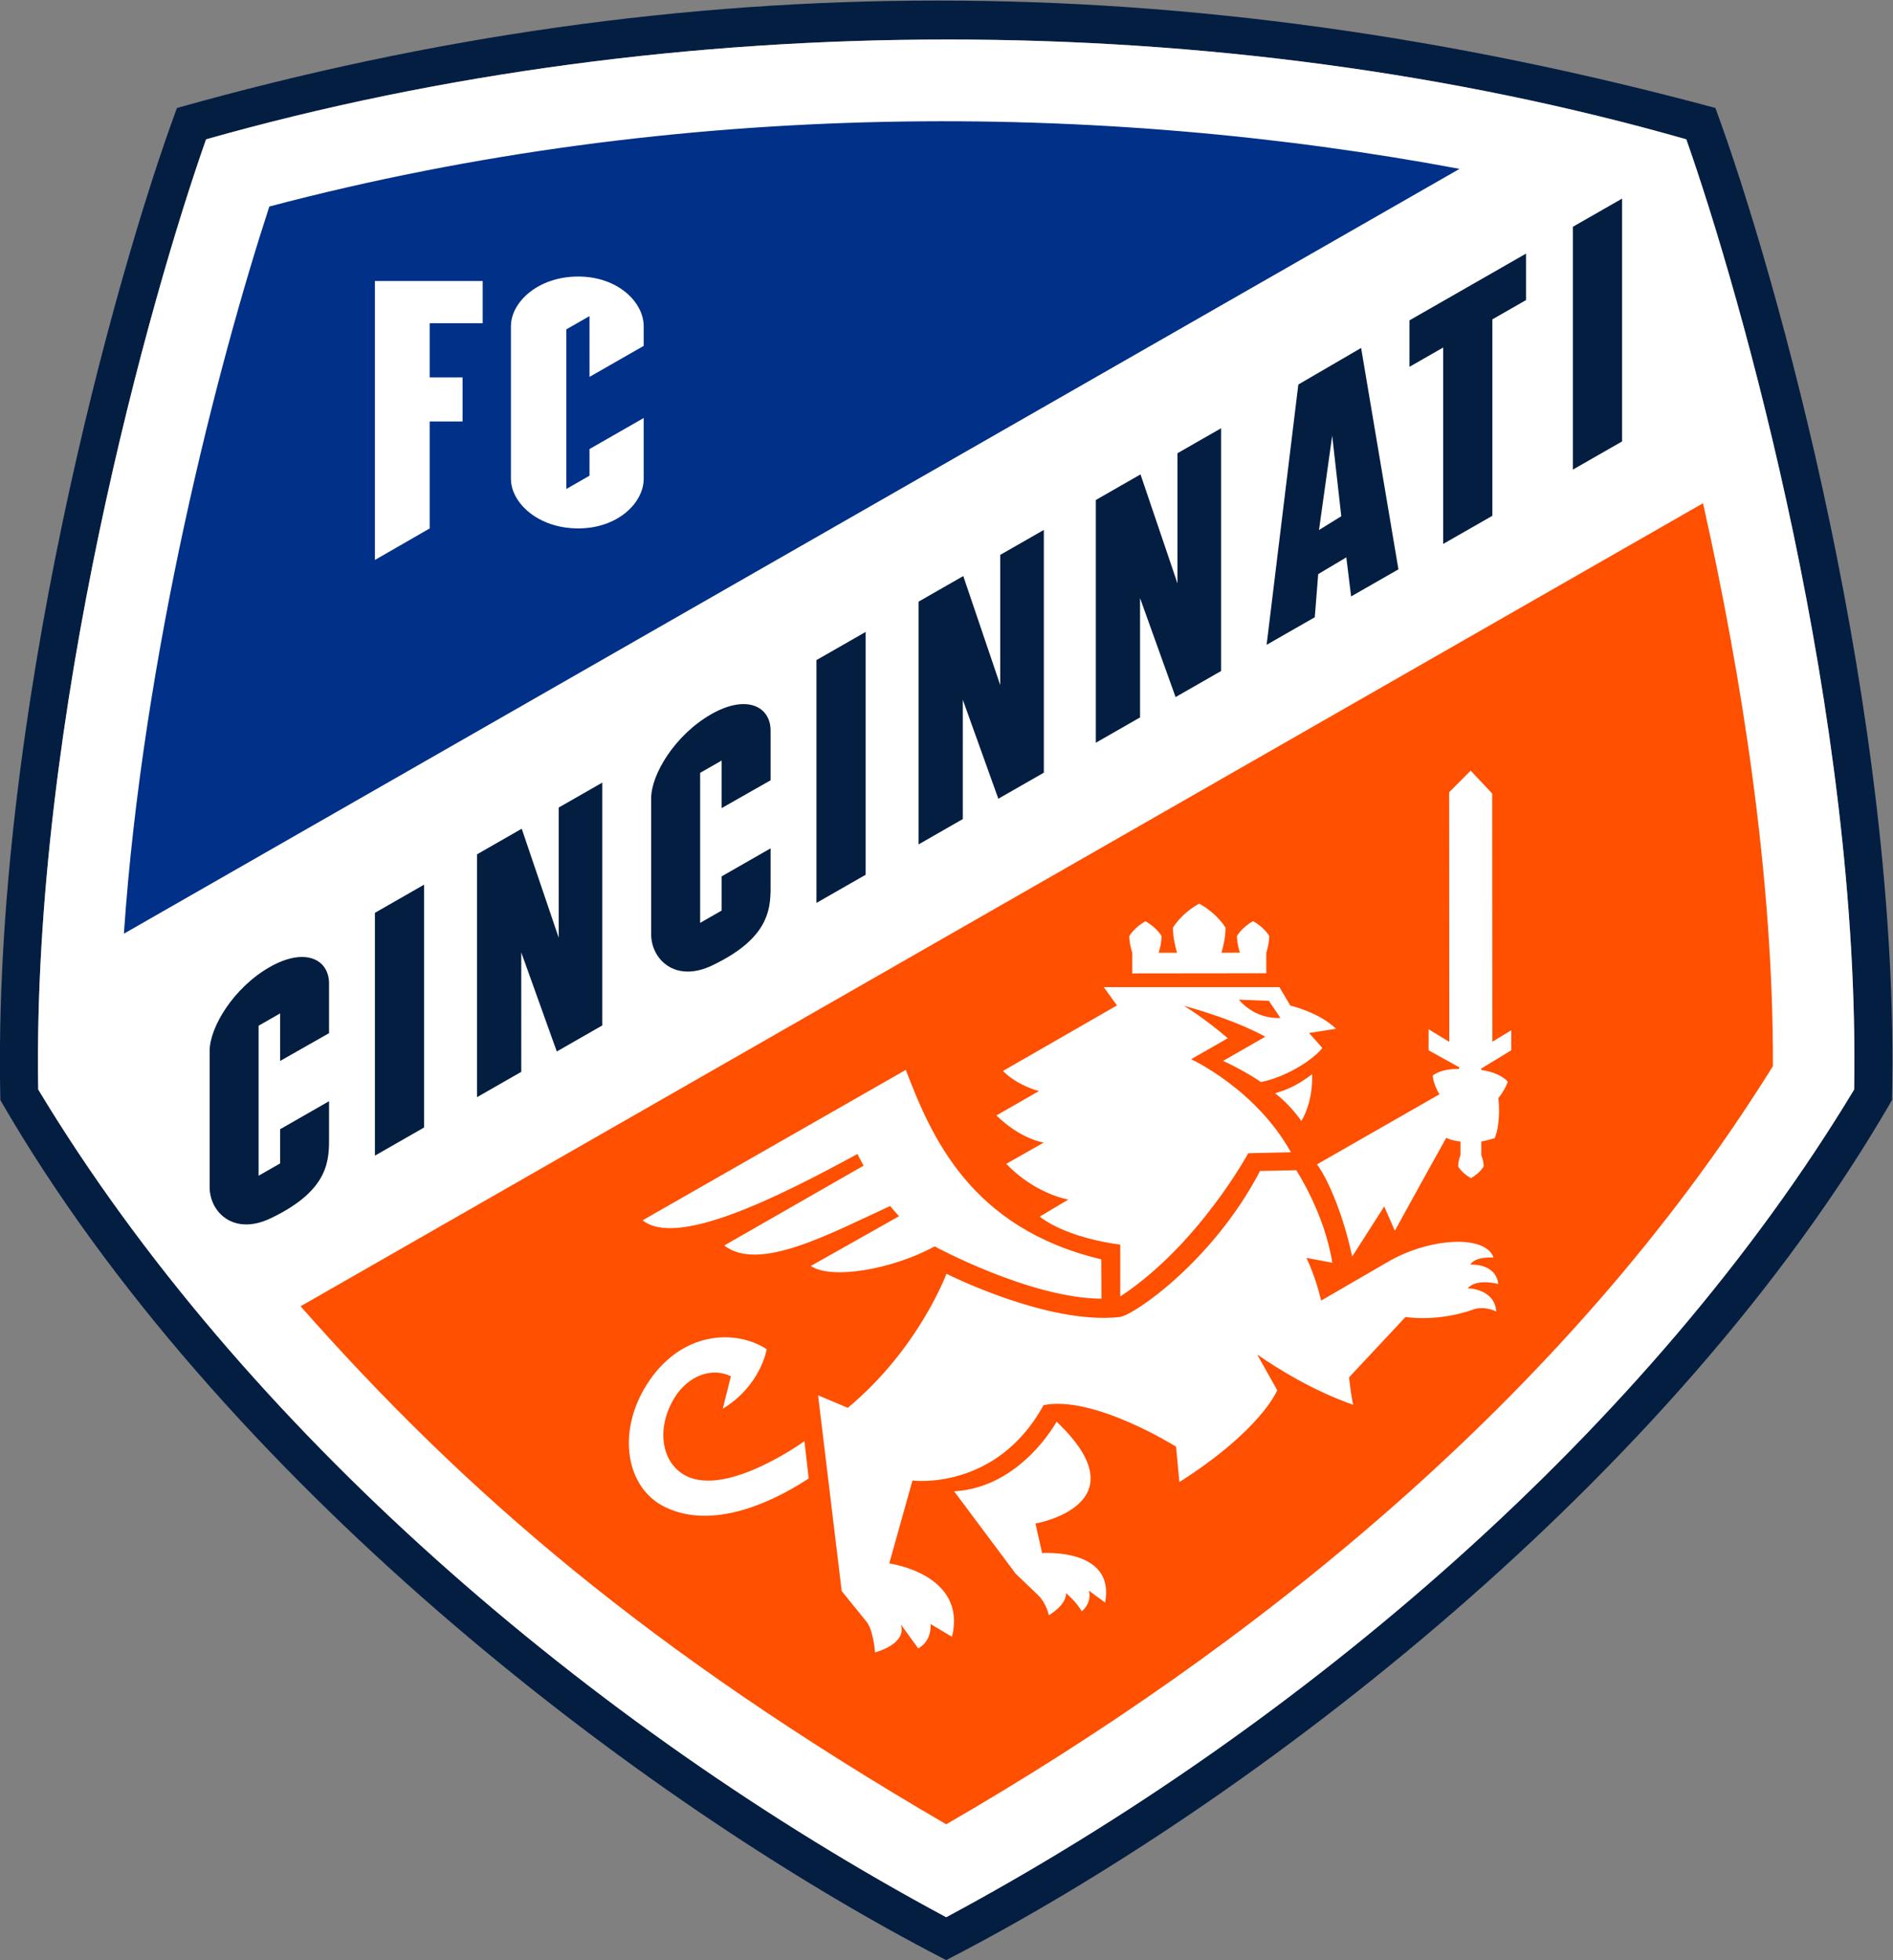 <?xml version="1.0" encoding="UTF-8" standalone="no"?>
<svg
   xmlns:dc="http://purl.org/dc/elements/1.1/"
   xmlns:cc="http://creativecommons.org/ns#"
   xmlns:rdf="http://www.w3.org/1999/02/22-rdf-syntax-ns#"
   xmlns:svg="http://www.w3.org/2000/svg"
   xmlns="http://www.w3.org/2000/svg"
   xmlns:sodipodi="http://sodipodi.sourceforge.net/DTD/sodipodi-0.dtd"
   xmlns:inkscape="http://www.inkscape.org/namespaces/inkscape"
   version="1.1"
   id="svg2"
   xml:space="preserve"
   width="780.939"
   height="808.752"
   viewBox="0 0 780.938 808.752"
   sodipodi:docname="https://www.siriusxm.com/content/dam/sxm-com/logos/sports/mls/svg/CIN_Logo_PRI_FC_RGB.svg"
   inkscape:version="1.0.1 (3bc2e813f5, 2020-09-07)"><rect x="0" y="0" width="780.938" height="808.752" fill="#808080" stroke="none"/><defs
     id="defs6"><clipPath
       clipPathUnits="userSpaceOnUse"
       id="clipPath18"><path
         d="M 0,800 H 800 V 0 H 0 Z"
         id="path16" /></clipPath></defs><sodipodi:namedview
     pagecolor="#ffffff"
     bordercolor="#666666"
     borderopacity="1"
     objecttolerance="10"
     gridtolerance="10"
     guidetolerance="10"
     inkscape:pageopacity="0"
     inkscape:pageshadow="2"
     inkscape:window-width="1920"
     inkscape:window-height="1018"
     id="namedview4"
     inkscape:document-rotation="0"
     showgrid="false"
     fit-margin-top="0"
     fit-margin-left="0"
     fit-margin-right="0"
     fit-margin-bottom="0"
     inkscape:zoom="0.77624994"
     inkscape:cx="390.449"
     inkscape:cy="404.35338"
     inkscape:window-x="-6"
     inkscape:window-y="-6"
     inkscape:window-maximized="1"
     inkscape:current-layer="g10" /><g
     id="g10"
     inkscape:groupmode="layer"
     inkscape:label="CIN_Logo_PRI_FC_RGB"
     transform="matrix(1.333,0,0,-1.333,-142.884,937.687)"><g
       id="g12"><g
         id="g14"
         clip-path="url(#clipPath18)"><g
           id="g20"
           transform="translate(107.301,362.914)"><path
             d="m 0,0 c 67.345,-116.834 196.889,-216.873 292.714,-266.213 95.825,49.34 225.37,149.379 292.715,266.213 2.72,117.887 -35.632,255.694 -54.658,307.108 C 366.304,351.428 212.15,351.441 54.645,307.095 35.618,255.682 -2.721,117.887 0,0 M 521.768,297.398 C 538.729,249.304 575.706,118.958 573.721,3.281 510.512,-101.653 402.484,-194.027 292.724,-252.939 182.963,-194.027 74.926,-101.653 11.717,3.281 9.731,118.959 46.698,249.305 63.661,297.398 c 145.568,41.196 313.726,41.196 458.107,0"
             style="fill:#041e42;fill-opacity:1;fill-rule:nonzero;stroke:none"
             id="path22" /></g><g
           id="g24"
           transform="translate(629.068,660.312)"><path
             d="m 0,0 c 16.962,-48.094 53.938,-178.44 51.953,-294.117 -63.209,-104.934 -171.236,-197.308 -280.997,-256.22 -109.761,58.912 -217.798,151.286 -281.007,256.22 -1.985,115.679 34.982,246.024 51.945,294.117 C -312.539,41.196 -144.381,41.196 0,0"
             style="fill:#ffffff;fill-opacity:1;fill-rule:evenodd;stroke:none"
             id="path26" /></g><g
           id="g28"
           transform="translate(280.094,413.171)"><path
             d="m 0,0 -11.439,33.742 -13.826,-7.919 v -75.172 l 13.683,7.836 V -4.55 l 10.995,-30.662 14.085,8.066 V 48.025 L 0,40.294 Z"
             style="fill:#041e42;fill-opacity:1;fill-rule:nonzero;stroke:none"
             id="path30" /></g><g
           id="g32"
           transform="translate(593.974,633.248)"><path
             d="m 0,0 v -75.167 l 15.226,8.719 V 8.72 Z"
             style="fill:#041e42;fill-opacity:1;fill-rule:nonzero;stroke:none"
             id="path34" /></g><g
           id="g36"
           transform="translate(327.254,482.334)"><path
             d="m 0,0 c -11.119,-6.369 -18.576,-18.583 -18.539,-26.045 v -42.051 c 0,-7.664 7.356,-15.167 18.913,-9.631 18.484,8.852 18.083,18.3 18.047,25.762 v 10.473 L 3.275,-50.166 v -10.585 l -6.659,-3.813 v 46.437 l 6.659,3.814 v -14.723 l 15.146,8.609 V -5.003 C 18.384,2.459 10.955,6.274 0,0"
             style="fill:#041e42;fill-opacity:1;fill-rule:nonzero;stroke:none"
             id="path38" /></g><g
           id="g40"
           transform="translate(190.606,404.06)"><path
             d="m 0,0 c -11.119,-6.369 -18.576,-18.583 -18.54,-26.045 v -42.051 c 0,-7.664 7.356,-15.167 18.914,-9.632 18.484,8.854 18.082,18.301 18.046,25.763 v 10.473 L 3.274,-50.166 v -10.585 l -6.658,-3.813 v 46.437 l 6.658,3.814 v -14.723 l 15.146,8.609 V -5.003 C 18.384,2.459 10.954,6.275 0,0"
             style="fill:#041e42;fill-opacity:1;fill-rule:nonzero;stroke:none"
             id="path42" /></g><g
           id="g44"
           transform="translate(359.866,423.946)"><path
             d="M 0,0 15.226,8.719 V 83.887 L 0,75.167 Z"
             style="fill:#041e42;fill-opacity:1;fill-rule:nonzero;stroke:none"
             id="path46" /></g><g
           id="g48"
           transform="translate(223.218,345.716)"><path
             d="M 0,0 15.225,8.719 V 83.887 L 0,75.167 Z"
             style="fill:#041e42;fill-opacity:1;fill-rule:nonzero;stroke:none"
             id="path50" /></g><g
           id="g52"
           transform="translate(543.393,589.892)"><path
             d="m 0,0 10.43,5.973 v -60.801 l 15.224,8.719 v 60.801 l 10.43,5.973 V 35.051 L 0,14.385 Z"
             style="fill:#041e42;fill-opacity:1;fill-rule:nonzero;stroke:none"
             id="path54" /></g><g
           id="g56"
           transform="translate(416.743,491.386)"><path
             d="M 0,0 -11.439,33.741 -25.265,25.823 V -49.32 l 13.683,7.837 V -4.55 l 10.995,-30.637 14.085,8.067 V 48.025 L 0,40.294 Z"
             style="fill:#041e42;fill-opacity:1;fill-rule:nonzero;stroke:none"
             id="path58" /></g><g
           id="g60"
           transform="translate(471.598,522.852)"><path
             d="M 0,0 -11.439,33.741 -25.265,25.822 V -49.32 l 13.683,7.837 V -4.55 l 10.995,-30.637 14.085,8.067 V 48.025 L 0,40.294 Z"
             style="fill:#041e42;fill-opacity:1;fill-rule:nonzero;stroke:none"
             id="path62" /></g><g
           id="g64"
           transform="translate(515.395,539.384)"><path
             d="M 0,0 4.087,29.194 6.897,4.252 Z m -6.395,45.033 -9.815,-80.576 14.905,8.536 1.063,13.36 8.699,5.17 1.481,-12.089 14.646,8.386 -11.547,68.53 z"
             style="fill:#041e42;fill-opacity:1;fill-rule:nonzero;stroke:none"
             id="path66" /></g><g
           id="g68"
           transform="translate(289.635,564.446)"><path
             d="m 0,0 -0.005,-8.255 -7.18,-4.113 v 49.405 l 7.18,4.115 L 0,22.329 16.769,31.933 v 6.074 c 0,7.463 -8.017,15.386 -20.271,15.386 -12.436,0 -20.821,-7.923 -20.821,-15.386 V -9.188 c 0,-7.464 8.385,-15.386 20.821,-15.386 12.254,0 20.271,7.922 20.271,15.386 V 9.604 Z m -33.064,38.928 v 13.083 h -33.353 v -86.35 l 16.953,9.763 v 33.1 h 10.176 V 22.161 H -49.464 V 38.928 Z M 269.257,86.721 -144.1,-150.021 c 5.89,86.577 29.147,176.528 45.01,225.088 127.152,33.58 257.571,32.41 368.347,11.654"
             style="fill:#003087;fill-opacity:1;fill-rule:nonzero;stroke:none"
             id="path70" /></g><g
           id="g72"
           transform="translate(499.878,393.638)"><path
             d="M 0,0 3.576,-5.297 C -4.671,-5.693 -9.278,0.364 -9.278,0.364 Z m -84.329,-35.475 13.186,7.549 c 0,0 -6.58,1.592 -11.14,6.221 l 35.28,20.291 -4.101,5.657 H 3.271 l 3.365,-5.702 c 0,0 9.01,-2.11 14.153,-7.195 l -8.344,-1.296 4.122,-4.653 c -3.119,-3.874 -11.264,-8.971 -19.034,-10.548 -2.183,1.629 -7.501,4.647 -11.705,6.554 l 13.049,7.472 c 0,0 -7.56,4.678 -25.181,9.612 0,0 6.426,-3.856 13.584,-10.064 l -11.342,-6.496 c 0,0 19.95,-9.148 30.889,-28.803 l -13.212,-0.296 c 0,0 -15.303,-28.309 -39.6,-44.348 v 16.062 c 0,0 -15.895,1.706 -24.937,8.659 l 8.86,5.286 c 0,0 -10.103,1.581 -19.213,11.056 l 11.606,6.581 c 0,0 -6.995,0.928 -14.66,8.401 m 83.534,50.387 0.009,-6.371 -41.482,-0.047 -0.005,6.373 h 0.002 c 0,0 -0.93,2.755 -0.914,5.194 0,0 1.526,2.656 4.983,4.568 3.46,-1.903 4.992,-4.558 4.992,-4.558 0.023,-2.436 -0.9,-5.194 -0.9,-5.194 l 5.691,0.003 c -0.419,1.421 -1.289,4.737 -1.268,7.76 0,0 2.489,4.334 8.127,7.451 5.645,-3.103 8.144,-7.434 8.144,-7.434 0.029,-3.02 -0.833,-6.337 -1.249,-7.759 l 5.706,0.005 c 0,0 -0.928,2.756 -0.91,5.194 0,0 1.525,2.657 4.981,4.57 3.461,-1.904 4.993,-4.56 4.993,-4.56 0.024,-2.438 -0.9,-5.195 -0.9,-5.195 M -117.209,-63.51 c -18.82,-8.646 -40.604,-20.532 -51.338,-12.224 l 43.116,24.712 c -0.712,1.288 -1.345,2.502 -1.9,3.61 -24.738,-13.486 -55.953,-29.058 -66.472,-20.521 l 81.443,46.557 c 7.787,-20.24 19.721,-48.948 60.489,-58.638 0.004,0 0.062,-12.189 0.068,-12.191 -22.081,0.128 -51.627,16.196 -51.627,16.196 -13.565,-7.377 -32.262,-10.272 -38.318,-6.057 l 27.294,15.4 c -0.941,1.032 -1.896,2.091 -2.755,3.156 m 169.982,34.573 c -2.018,3.469 -2.063,5.82 -2.063,5.82 1.879,1.43 4.755,2.063 8.155,2.035 l 0.034,0.52 -9.458,5.25 v 6.508 l 6.407,-3.9 -0.047,77.273 6.655,6.696 6.662,-7.097 0.047,-76.838 5.852,3.562 v -6.204 l -9.28,-5.652 v -0.425 c 3.617,-0.55 6.503,-1.755 8.185,-3.601 0,0 -0.544,-2.175 -2.886,-5.125 0,0 0.891,-7.393 -1.128,-12.397 -1.516,-0.407 -2.896,-0.829 -4.156,-1.03 v -4.296 c 0,0 0.73,-1.528 0.72,-3.452 0,0 -1.206,-2.096 -3.937,-3.605 -2.731,1.507 -3.94,3.605 -3.94,3.605 -0.015,1.847 0.649,3.336 0.705,3.452 v 4.296 c -3.092,0.319 -4.391,1.152 -4.391,1.152 -3.248,-5.815 -9.406,-16.878 -15.92,-28.783 l -3.294,7.53 -9.91,-15.524 c -2.588,12.243 -7.197,23.567 -10.889,28.541 z m 8.784,-60.054 c 0,0 8.225,0.021 8.84,-7.179 -4.135,1.916 -7.2,0.615 -7.2,0.615 0,0 -9.603,-3.805 -20.919,-2.322 l -17.463,-18.679 c 0.649,-5.943 1.282,-8.476 1.282,-8.476 -12.114,4.225 -22.835,10.793 -29.705,15.556 l 6.199,-11.056 c 0,0 -4.751,-12.15 -30.279,-28.443 l -1.027,10.971 c 0,0 -25.521,16.01 -41.01,12.85 -14.629,-26.69 -40.576,-23.341 -40.576,-23.341 l -7.178,-25.649 c 0,0 24.202,-3.28 19.407,-22.714 l -6.639,3.958 c 0,0 0.63,-5.103 -3.803,-7.554 l -5.389,7.444 c 2.054,-6.156 -7.973,-8.668 -7.973,-8.668 0,0 -0.497,6.693 -2.544,9.36 l -7.777,9.615 -7.31,60.598 9.199,-3.874 c 22.004,18.296 30.537,41.504 30.537,41.504 0,0 31.32,-15.894 53.624,-13.402 4.69,0.666 29.181,17.784 43.413,45.207 l 11.205,0.251 c 0,0 8.739,-13.234 11.167,-28.65 l -8.005,1.502 c 0,0 2.856,-5.769 4.545,-13.223 l 20.726,12.022 c 12.366,7.26 30.045,8.646 32.651,1.292 0,0 -5.785,0.456 -7.182,-2.183 0,0 7.87,0.576 8.637,-5.999 0,0 -6.664,1.904 -9.453,-1.333 m -205.283,-47.31 1.31,-11.549 c -7.806,-5.157 -28.19,-16.805 -44.462,-8.847 -12.204,5.969 -14.889,23.185 -5.731,37.778 10.631,16.943 27.757,17.29 37.206,11.069 0,0 -1.784,-11.223 -13.602,-18.427 l 2.513,10.053 c -5.76,2.909 -13.221,0.284 -17.481,-6.704 -5.731,-9.398 -4.088,-20.225 3.662,-24.137 12.84,-6.483 36.585,10.764 36.585,10.764 m 93.055,-49.969 -5.02,3.686 c 1.001,-3.908 -2.193,-6.396 -2.193,-6.396 -1.866,3.189 -4.883,5.629 -4.883,5.629 0.15,-3.743 -5.333,-6.843 -5.333,-6.843 0,0 -0.643,3.571 -3.324,6.241 l -6.919,6.608 -19.049,25.516 c 20.753,1.195 31.701,21.575 31.701,21.575 27.043,-25.715 -6.538,-31.55 -6.538,-31.55 l 2.072,-9.151 c 0,0 22.745,1.706 19.486,-15.315 M 1.888,-28.603 c 3.97,1.052 7.559,2.852 11.494,5.903 0,0 0.596,-7.808 -3.309,-14.508 -2.282,3.16 -4.916,6.143 -8.185,8.605 M -99.854,-254.896 c 92.837,53.62 191.708,131.471 255.848,234.677 0.215,58.417 -9.68,120.823 -21.625,174.248 L -299.663,-94.554 c 50.919,-57.676 107.751,-106.722 199.809,-160.342"
             style="fill:#fe5000;fill-opacity:1;fill-rule:nonzero;stroke:none"
             id="path74" /></g></g></g></g></svg>
